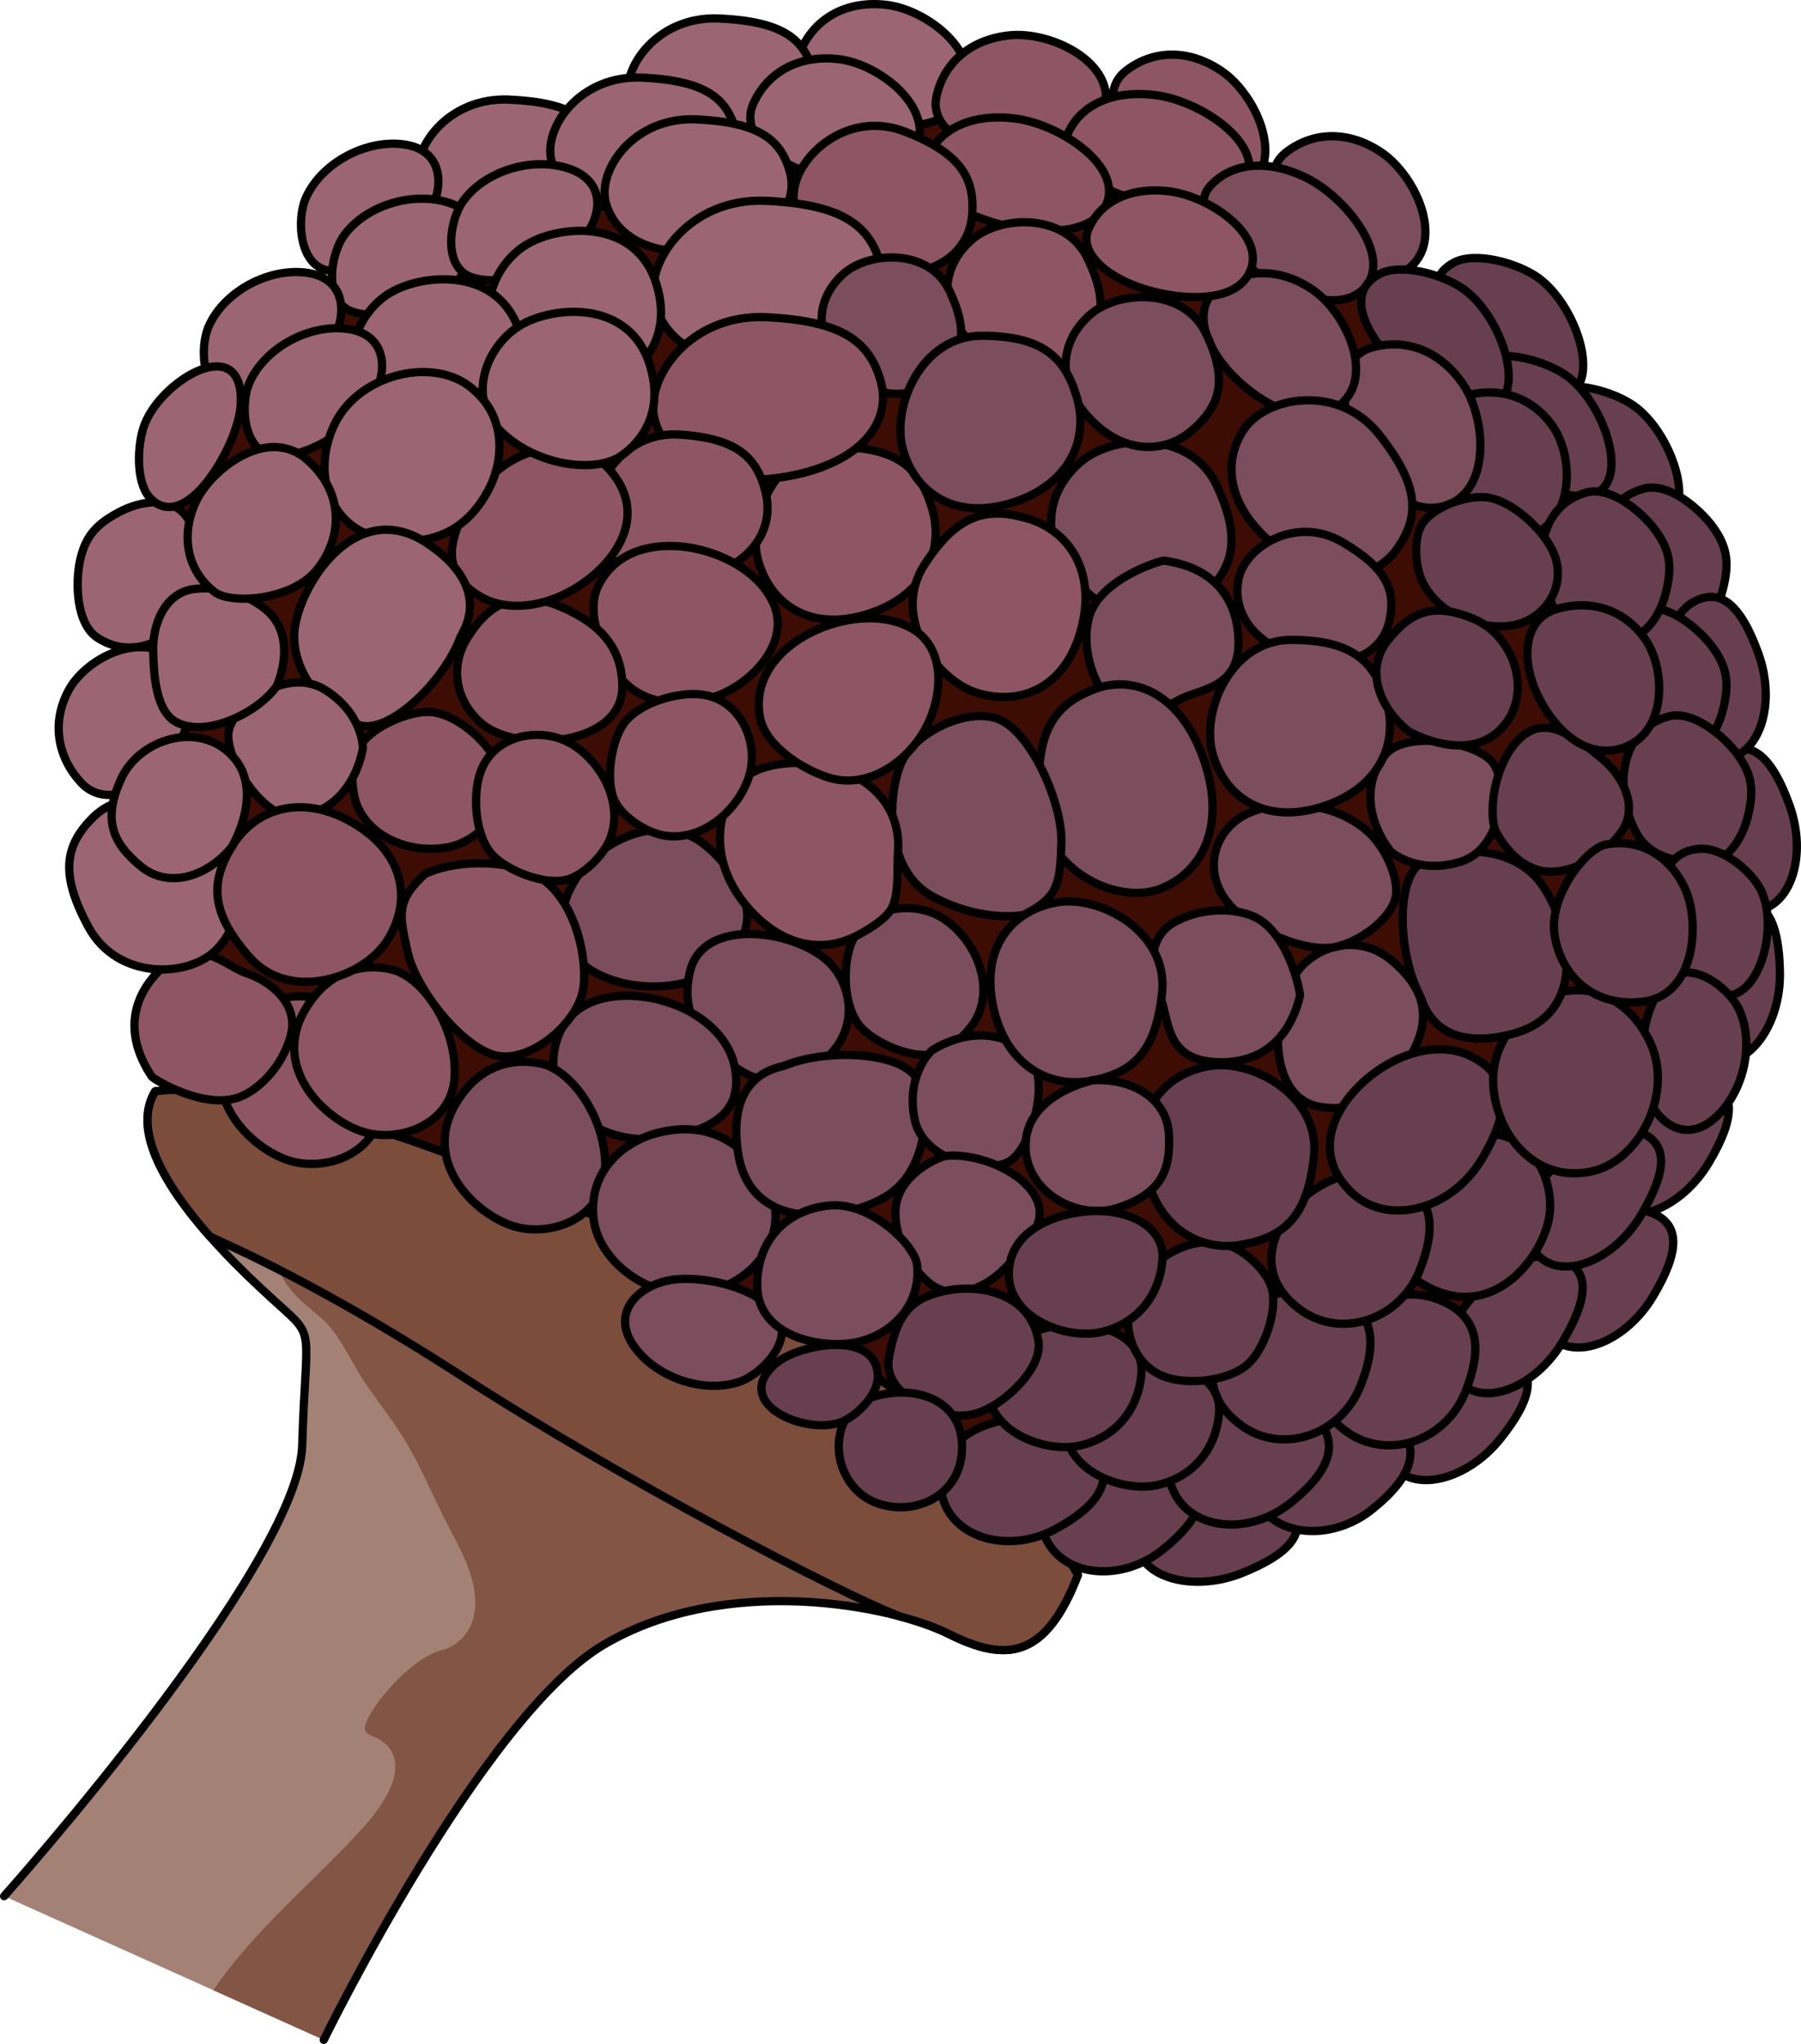 <?xml version="1.0" encoding="utf-8"?>
<!-- Generator: Adobe Illustrator 16.0.0, SVG Export Plug-In . SVG Version: 6.00 Build 0)  -->
<!DOCTYPE svg PUBLIC "-//W3C//DTD SVG 1.1//EN" "http://www.w3.org/Graphics/SVG/1.1/DTD/svg11.dtd">
<svg version="1.1" id="Layer_1" xmlns="http://www.w3.org/2000/svg" xmlns:xlink="http://www.w3.org/1999/xlink" x="0px" y="0px"
	 width="218.043px" height="247.348px" viewBox="0 0 218.043 247.348" enable-background="new 0 0 218.043 247.348"
	 xml:space="preserve">
<g>
	<path fill="#3D0D03" d="M29,142.704c-11.389-1.702-5.746-20.489-8.668-27.331c-4.117-9.637-5.529-21.271-6.032-32.002
		c-0.54-11.532,3.066-20.441,8.185-29.964c2.602-4.84,4.831-9.954,9.148-13.519c4.186-3.456,7.78-5.294,11.185-9.222
		C55.806,15.685,83.085,7.063,102.998,8.039c11.165,0.548,22.697,1.129,33.333,5.515c9.102,3.753,17.292,7.039,25.837,11.316
		c4.491,2.248,4.552,5.854,7.303,9.313c3.27,4.11,7.502,4.932,11.564,7.671c10.275,6.931,12.799,14.528,15.152,25.517
		c2.391,11.156,10.051,20.273,11.479,31.333c1.36,10.525-0.466,24.232-3.483,33.998c-6.279,20.313-21.168,33.31-38.665,43.854
		c-9.907,5.971-19.45,4.757-29.852,8.002c-15.009,4.684-21.915,4.4-35.852-4.019c-12.667-7.652-27.465-13.381-40.85-19.702
		c-7.055-3.331-34.624-13.123-32.632-23.466"/>
	<path opacity="0.7" fill="#7C4D3B" d="M0.5,229.457c0,0,35.652-39.953,36.087-54.542s1.74-12.877-3.043-17.211
		s-19.506-17.813-14.753-25.639c22.144-3.044,95.622,30.083,111.709,58.52c-3.913,10.176-8.696,10.611-15.652,7.133
		s-26.955-7.393-41.738,1.304s-33.913,47.826-33.913,47.826"/>
	<path fill="#825544" d="M105.664,170.412c-2.694-0.115-5.389-0.23-8.083-0.346c-4.815-0.207-10.059-1.059-14.827-0.227
		c-2.871,0.501-5.717,2.001-8.441,0.238c-3.73-2.414-5.132-7.249-8.572-10.019c-6.271-5.05-13.954-9.228-21.41-12.235
		c-2.436-0.982-7.168-3.104-9.782-1.285c-2.277,1.585-1.582,5.514-0.552,7.639c1.199,2.474,3.028,3.682,5.013,5.429
		c1.93,1.698,3.254,4.664,4.632,6.858c1.631,2.6,3.598,4.927,5.219,7.556c2.084,3.382,3.535,7.042,5.365,10.557
		c1.682,3.229,3.965,7.136,3.145,10.972c-0.449,2.098-2.091,3.714-3.854,4.139c-2.951,0.712-6.635,4.502-8.384,7.26
		c-2.459,3.877,0.399,2.31,2.043,4.647c2.253,3.202-1.621,7.806-3.526,9.904c-5.674,6.249-12.984,12.146-17.815,19.343l13.363,6.006
		c0,0,19.13-39.13,33.913-47.826s34.782-4.782,41.738-1.304c3.406,1.703,6.29,2.464,8.807,1.606
		C122.264,187.35,116.645,178.325,105.664,170.412z"/>
	<path fill="none" stroke="#000000" stroke-linecap="round" stroke-linejoin="round" stroke-miterlimit="10" d="M0.5,229.457
		c0,0,35.652-39.953,36.087-54.542s1.74-12.877-3.043-17.211s-19.506-17.813-14.753-25.639
		c22.144-3.044,95.622,30.083,111.709,58.52c-3.913,10.176-8.696,10.611-15.652,7.133s-26.955-7.393-41.738,1.304
		s-33.913,47.826-33.913,47.826"/>
	<path fill="#7C4D3B" d="M18.791,132.065c-2.943,4.846,1.581,11.856,6.588,17.523c0.298,0.325,11.554,4.66,30.681,17.036
		c19.141,12.385,45.688,26.246,52.896,28.979c0.001,0,0.002,0.001,0.002,0.001c2.418,0.645,4.44,1.388,5.891,2.112
		c6.956,3.479,11.739,3.043,15.652-7.133C114.413,162.148,40.935,129.021,18.791,132.065z"/>
	<path fill="none" stroke="#000000" stroke-linecap="round" stroke-linejoin="round" stroke-miterlimit="10" d="M18.791,132.065
		c-2.943,4.846,1.581,11.856,6.588,17.523c0.298,0.325,11.554,4.66,30.681,17.036c19.141,12.385,45.688,26.246,52.896,28.979
		c0.001,0,0.002,0.001,0.002,0.001c2.418,0.645,4.44,1.388,5.891,2.112c6.956,3.479,11.739,3.043,15.652-7.133
		C114.413,162.148,40.935,129.021,18.791,132.065z"/>
	<g>
		<path fill="#9B6576" stroke="#000000" stroke-miterlimit="10" d="M106.069,14.899c0,0,8.17,1.869,10.595-3.31
			c2.422-5.178-4.466-10.464-9.408-11.01c-4.943-0.546-8.662,1.754-10.277,5.469C95.366,9.762,99.768,13.758,106.069,14.899z"/>
		<path fill="#9B6576" stroke="#000000" stroke-miterlimit="10" d="M76.138,12.356c1.123,4.139,5.838,6.896,13.188,5.53
			c7.354-1.362,10.155-5.478,9.071-9.341c-1.082-3.857-3.687-5.945-11.273-6.307C79.535,1.88,75.053,8.352,76.138,12.356z"/>
		<path fill="#9B6576" stroke="#000000" stroke-miterlimit="10" d="M50.71,22.172c1.123,4.139,5.838,6.896,13.188,5.53
			c7.354-1.362,10.155-5.478,9.071-9.341c-1.082-3.857-3.687-5.945-11.273-6.307C54.107,11.695,49.625,18.167,50.71,22.172z"/>
		<path fill="#9B6576" stroke="#000000" stroke-miterlimit="10" d="M66.78,19.511c1.123,4.139,5.838,6.896,13.188,5.53
			c7.354-1.362,10.155-5.478,9.071-9.341c-1.082-3.857-3.687-5.945-11.273-6.307C70.178,9.034,65.695,15.506,66.78,19.511z"/>
		<path fill="#7C4D5C" stroke="#000000" stroke-miterlimit="10" d="M159.546,30.576c0,0,6.368,5.447,10.92,1.985
			c4.549-3.46,0.901-11.341-3.223-14.118c-4.125-2.779-8.486-2.467-11.642,0.074C152.45,21.057,154.494,26.641,159.546,30.576z"/>
		<path fill="#8E5665" stroke="#000000" stroke-miterlimit="10" d="M140.162,20.706c0,0,6.368,5.447,10.92,1.985
			c4.549-3.46,0.901-11.341-3.223-14.118c-4.125-2.779-8.486-2.467-11.642,0.074C133.066,11.187,135.11,16.771,140.162,20.706z"/>
		<path fill="#8E5665" stroke="#000000" stroke-miterlimit="10" d="M124.094,18.523c0,0,8.38,0.127,9.673-5.443
			c1.291-5.568-6.547-9.305-11.494-8.81c-4.949,0.495-8.107,3.519-8.913,7.489C112.555,15.727,117.692,18.719,124.094,18.523z"/>
		<path fill="#9B6576" stroke="#000000" stroke-miterlimit="10" d="M100.265,21.469c0,0,8.17,1.869,10.595-3.31
			c2.422-5.178-4.466-10.464-9.408-11.01c-4.943-0.546-8.662,1.754-10.277,5.469C89.562,16.331,93.963,20.327,100.265,21.469z"/>
		<path fill="#8E5665" stroke="#000000" stroke-miterlimit="10" d="M139.746,24.675c0,0,8.94,2.001,11.142-2.695
			c2.201-4.691-5.631-9.801-10.992-10.471c-5.363-0.672-9.186,1.324-10.631,4.697C127.822,19.575,132.874,23.41,139.746,24.675z"/>
		<path fill="#8E5665" stroke="#000000" stroke-miterlimit="10" d="M122.75,27.509c0,0,8.94,2.001,11.142-2.695
			c2.201-4.691-5.631-9.801-10.992-10.471c-5.363-0.672-9.186,1.324-10.631,4.697C110.826,22.409,115.878,26.244,122.75,27.509z"/>
		<path fill="#7C4D5C" stroke="#000000" stroke-miterlimit="10" d="M153.731,33.907c0,0,7.842,4.739,11.422,0.986
			c3.578-3.749-2.225-11.082-7.094-13.422c-4.872-2.342-9.131-1.664-11.574,1.075C144.048,25.282,147.618,30.523,153.731,33.907z"/>
		<path fill="#9B6576" stroke="#000000" stroke-miterlimit="10" d="M73.355,24.564c1.123,4.139,5.838,6.896,13.188,5.53
			c7.354-1.362,10.155-5.478,9.071-9.341c-1.082-3.857-3.687-5.945-11.273-6.307C76.753,14.088,72.271,20.56,73.355,24.564z"/>
		<path fill="#8E5665" stroke="#000000" stroke-miterlimit="10" d="M96.102,23.3c-0.365,4.698,3.013,9.014,10.182,9.774
			c7.172,0.763,11.109-2.739,11.417-7.135c0.309-4.392-1.367-7.371-8.174-10.019C102.721,13.271,96.453,18.754,96.102,23.3z"/>
		<path fill="#9B6576" stroke="#000000" stroke-miterlimit="10" d="M79.273,36.736c1.38,5.087,7.174,8.475,16.207,6.797
			c9.038-1.674,12.479-6.731,11.147-11.479c-1.329-4.741-4.53-7.307-13.854-7.751C83.448,23.862,77.939,31.815,79.273,36.736z"/>
		<path fill="#683F4F" stroke="#000000" stroke-miterlimit="10" d="M197.835,49.123c-2.501-1.782-7.599-3.18-10.15-1.839
			c-6.899,3.617,3.79,14.225,9.136,15.943C207.023,66.502,203.463,53.133,197.835,49.123z"/>
		<path fill="#683F4F" stroke="#000000" stroke-miterlimit="10" d="M186.209,33.596c-2.501-1.782-7.599-3.18-10.15-1.839
			c-6.899,3.617,3.79,14.225,9.136,15.943C195.397,50.975,191.837,37.605,186.209,33.596z"/>
		<path fill="#683F4F" stroke="#000000" stroke-miterlimit="10" d="M189.629,45.445c-2.501-1.782-7.599-3.18-10.15-1.839
			c-6.899,3.617,3.79,14.225,9.136,15.943C198.817,62.824,195.257,49.455,189.629,45.445z"/>
		<path fill="#683F4F" stroke="#000000" stroke-miterlimit="10" d="M177.193,34.987c-2.501-1.782-7.599-3.18-10.15-1.839
			c-6.899,3.617,3.79,14.225,9.136,15.943C186.382,52.366,182.821,38.997,177.193,34.987z"/>
		<path fill="#683F4F" stroke="#000000" stroke-miterlimit="10" d="M175.746,59.782c0,0,3.662,6.699,9.314,5.032
			c5.65-1.665,5.521-9.681,2.841-13.361c-2.682-3.682-6.858-4.722-10.835-3.442C173.092,49.288,172.684,54.806,175.746,59.782z"/>
		<path fill="#7C4D5C" stroke="#000000" stroke-miterlimit="10" d="M165.108,55.188c0,0,4.045,7.646,9.727,6.051
			c5.68-1.593,5.173-10.542,2.269-14.774c-2.904-4.233-7.209-5.59-11.201-4.349C161.912,43.355,161.755,49.492,165.108,55.188z"/>
		<path fill="#7C4D5C" stroke="#000000" stroke-miterlimit="10" d="M151.157,47.153c0,0,6.368,5.447,10.92,1.985
			c4.549-3.46,0.901-11.341-3.223-14.118c-4.125-2.779-8.486-2.467-11.642,0.074C144.062,37.634,146.105,43.218,151.157,47.153z"/>
		<path fill="#8E5665" stroke="#000000" stroke-miterlimit="10" d="M141.168,35.609c0,0,8.086,1.771,10.147-2.704
			c2.062-4.471-4.976-9.2-9.832-9.762c-4.857-0.563-8.353,1.379-9.711,4.592C130.418,30.944,134.949,34.506,141.168,35.609z"/>
		<path fill="#7C4D5C" stroke="#000000" stroke-miterlimit="10" d="M130.702,56.013c-4.134,3.653-5.021,9.431-0.028,14.738
			c4.992,5.311,10.944,4.979,14.783,1.541c3.837-3.436,4.965-6.996,1.803-13.631C144.097,52.027,134.7,52.478,130.702,56.013z"/>
		<path fill="#8E5665" stroke="#000000" stroke-miterlimit="10" d="M117.619,29.044c-3.512,3.104-4.266,8.012-0.024,12.521
			c4.241,4.512,9.298,4.23,12.559,1.309c3.26-2.918,4.218-5.942,1.531-11.579C128.998,25.658,121.016,26.041,117.619,29.044z"/>
		<path fill="#7C4D5C" stroke="#000000" stroke-miterlimit="10" d="M102.135,33.116c-3.197,2.825-3.884,7.294-0.021,11.399
			c3.861,4.107,8.465,3.852,11.434,1.191c2.968-2.656,3.84-5.41,1.395-10.542C112.495,30.033,105.228,30.382,102.135,33.116z"/>
		<path fill="#7C4D5C" stroke="#000000" stroke-miterlimit="10" d="M131.944,38.108c-3.512,3.104-4.266,8.012-0.024,12.521
			c4.241,4.512,9.298,4.23,12.559,1.309c3.26-2.918,4.218-5.942,1.531-11.579C143.323,34.723,135.341,35.105,131.944,38.108z"/>
		<path fill="#7C4D5C" stroke="#000000" stroke-miterlimit="10" d="M150.638,51.905c-2.821,4.091-1.975,9.9,4.263,14.561
			c6.238,4.663,11.736,3.642,14.343-0.202c2.607-3.842,2.631-7.49-2.272-13.675C162.067,46.405,153.367,47.946,150.638,51.905z"/>
		<path fill="#7C4D5C" stroke="#000000" stroke-miterlimit="10" d="M149.994,69.879c-0.912,3.905,1.437,8.019,7.496,9.68
			c6.06,1.663,9.889-0.726,10.713-4.382c0.825-3.654-0.232-6.401-5.739-9.601S150.877,66.102,149.994,69.879z"/>
		<path fill="#683F4F" stroke="#000000" stroke-miterlimit="10" d="M204.256,76.806c2.305-0.629,3.793-3.29,4.355-5.587
			c0.746-3.043,0.568-4.998-1.266-7.5c-1.586-2.161-5.369-5.4-8.35-4.586c-6.211,1.702-6.533,9.449-3.816,14.208
			c1.617,2.833,4.746,3.325,7.672,3.586C203.348,76.971,203.818,76.926,204.256,76.806z"/>
		<path fill="#683F4F" stroke="#000000" stroke-miterlimit="10" d="M195.19,136.231c-1.751,2.292-3.759,6.337-0.747,9.38
			c3.011,3.045,9.158,0.602,12.44-4.907c3.286-5.509,3.202-8.659-0.077-10.022C203.522,129.316,198.46,131.949,195.19,136.231z"/>
		<path fill="#683F4F" stroke="#000000" stroke-miterlimit="10" d="M203.193,120.018c-0.284,2.87,0.135,7.366,4.297,8.371
			c4.162,1.006,8.105-4.306,8-10.717c-0.102-6.413-1.83-9.049-5.336-8.483C206.643,109.755,203.721,114.656,203.193,120.018z"/>
		<path fill="#683F4F" stroke="#000000" stroke-miterlimit="10" d="M205.783,103.659c0.658,2.808,2.509,6.928,6.772,6.531
			c4.264-0.394,6.277-6.695,4.104-12.727c-2.169-6.036-4.657-7.971-7.792-6.303C205.729,92.832,204.549,98.415,205.783,103.659z"/>
		<path fill="#683F4F" stroke="#000000" stroke-miterlimit="10" d="M202.016,85.302c0.658,2.808,2.509,6.928,6.772,6.531
			c4.264-0.394,6.277-6.695,4.104-12.727c-2.169-6.036-4.657-7.971-7.792-6.303C201.961,74.475,200.781,80.058,202.016,85.302z"/>
		<path fill="#683F4F" stroke="#000000" stroke-miterlimit="10" d="M204.255,91.416c2.305-0.629,3.793-3.29,4.355-5.587
			c0.746-3.043,0.568-4.998-1.266-7.5c-1.586-2.161-5.369-5.4-8.35-4.586c-6.211,1.702-6.533,9.449-3.816,14.208
			c1.617,2.833,4.746,3.325,7.672,3.586C203.347,91.581,203.817,91.536,204.255,91.416z"/>
		<path fill="#683F4F" stroke="#000000" stroke-miterlimit="10" d="M197.336,77.269c2.305-0.629,3.793-3.29,4.355-5.587
			c0.746-3.043,0.568-4.998-1.266-7.5c-1.586-2.161-5.369-5.4-8.35-4.586c-6.211,1.702-6.533,9.449-3.816,14.208
			c1.617,2.833,4.746,3.325,7.672,3.586C196.428,77.434,196.898,77.389,197.336,77.269z"/>
		<path fill="#683F4F" stroke="#000000" stroke-miterlimit="10" d="M207.255,104.371c2.305-0.629,3.793-3.29,4.355-5.587
			c0.746-3.043,0.568-4.998-1.266-7.5c-1.586-2.161-5.369-5.4-8.35-4.586c-6.211,1.702-6.533,9.449-3.816,14.208
			c1.617,2.833,4.746,3.325,7.672,3.586C206.347,104.536,206.817,104.491,207.255,104.371z"/>
		<path fill="#683F4F" stroke="#000000" stroke-miterlimit="10" d="M213.169,107.668c-1.173-2.302-4.676-5.177-7.449-4.954
			c-7.492,0.597-3.974,12.876-0.425,16.097C212.071,124.953,215.808,112.852,213.169,107.668z"/>
		<path fill="#683F4F" stroke="#000000" stroke-miterlimit="10" d="M207.368,135.509c3.611-2.941,5.141-8.978,3.221-13.261
			c-1.184-2.642-5.729-6.197-8.529-3.731c-2.98,2.625-3.767,8.682-3.089,12.406C199.741,135.163,203.474,138.681,207.368,135.509z"
			/>
		<path fill="#683F4F" stroke="#000000" stroke-miterlimit="10" d="M188.459,152.363c-1.751,2.292-3.759,6.337-0.747,9.38
			c3.011,3.045,9.158,0.602,12.44-4.907c3.286-5.509,3.202-8.659-0.077-10.022C196.791,145.448,191.729,148.081,188.459,152.363z"/>
		<path fill="#683F4F" stroke="#000000" stroke-miterlimit="10" d="M170.657,168.082c-2.055,2.024-4.61,5.748-2.055,9.184
			c2.554,3.437,8.983,1.879,13.006-3.115c4.025-4.992,4.384-8.124,1.328-9.934C179.877,162.404,174.495,164.302,170.657,168.082z"/>
		<path fill="#683F4F" stroke="#000000" stroke-miterlimit="10" d="M143.824,179.698c-2.78,0.768-6.825,2.774-6.268,7.02
			c0.557,4.245,6.931,6.017,12.876,3.614c5.948-2.4,7.787-4.96,5.999-8.028C154.643,179.229,149.018,178.266,143.824,179.698z"/>
		<path fill="#683F4F" stroke="#000000" stroke-miterlimit="10" d="M177.491,157.888c-1.751,2.292-3.759,6.337-0.747,9.38
			c3.011,3.045,9.158,0.602,12.44-4.907c3.286-5.509,3.202-8.659-0.077-10.022C185.823,150.973,180.761,153.605,177.491,157.888z"/>
		<path fill="#683F4F" stroke="#000000" stroke-miterlimit="10" d="M186.983,142.564c-1.751,2.292-3.759,6.337-0.747,9.38
			c3.011,3.045,9.158,0.602,12.44-4.907c3.286-5.509,3.202-8.659-0.077-10.022C195.315,135.649,190.253,138.282,186.983,142.564z"/>
		<path fill="#683F4F" stroke="#000000" stroke-miterlimit="10" d="M155.508,171.84c-2.477,1.48-5.737,4.654-3.559,9.405
			c2.179,4.752,9.205,5.411,14.21,1.375c5.006-4.036,5.859-7.37,2.904-10.507C166.104,168.973,160.133,169.078,155.508,171.84z"/>
		<path fill="#683F4F" stroke="#000000" stroke-miterlimit="10" d="M130.148,176.718c-2.477,1.48-5.737,4.654-3.559,9.405
			c2.179,4.752,9.205,5.411,14.21,1.375c5.006-4.036,5.859-7.37,2.904-10.507C140.745,173.851,134.773,173.956,130.148,176.718z"/>
		<path fill="#683F4F" stroke="#000000" stroke-miterlimit="10" d="M119.279,172.496c-2.703,1.009-6.482,3.542-5.198,8.607
			c1.284,5.067,8.077,6.984,13.729,3.918c5.652-3.065,7.094-6.19,4.754-9.81C130.22,171.589,124.327,170.614,119.279,172.496z"/>
		<path fill="#683F4F" stroke="#000000" stroke-miterlimit="10" d="M145.639,171.053c-2.477,1.48-5.737,4.654-3.559,9.405
			c2.179,4.752,9.205,5.411,14.21,1.375c5.006-4.036,5.859-7.37,2.904-10.507C156.235,168.186,150.264,168.291,145.639,171.053z"/>
		<path fill="#683F4F" stroke="#000000" stroke-miterlimit="10" d="M160.782,162.722c-1.49,2.472-2.723,6.892,2.195,10.488
			c4.919,3.596,12.043,1.216,14.431-4.773c2.39-5.989,1.22-9.533-3.481-11.258C169.222,155.453,163.565,158.11,160.782,162.722z"/>
		<path fill="#683F4F" stroke="#000000" stroke-miterlimit="10" d="M167.726,145.499c0,0-1.834,7.063,5.768,10.541
			c7.604,3.479,13.172-3.957,14.029-8.564c0.857-4.609-2.082-10.439-7.623-10.262S168.837,141.526,167.726,145.499z"/>
		<path fill="#683F4F" stroke="#000000" stroke-miterlimit="10" d="M148.083,162.002c-1.49,2.472-2.723,6.892,2.195,10.488
			c4.919,3.596,12.043,1.216,14.431-4.773c2.39-5.989,1.22-9.533-3.481-11.258C156.522,154.733,150.866,157.391,148.083,162.002z"/>
		<path fill="#7C4D5C" stroke="#000000" stroke-miterlimit="10" d="M159.922,133.964c4.854,0.73,8.027-1.726,10.561-5.725
			c2.967-4.685,2.277-8.448-2.044-12.049c-3.163-2.636-7.481-2.372-10.491,0.384C153.82,120.355,152.822,132.894,159.922,133.964z"
			/>
		<path fill="#7C4D5C" stroke="#000000" stroke-miterlimit="10" d="M148.038,108.371c0.364,0.59,0.828,1.162,1.396,1.706
			c2.652,2.545,8.467,5.18,12.069,4.545c3.012-0.53,7.146-3.526,7.506-6.312c0.273-2.132-1.214-5.484-2.99-7.273
			c-3.828-3.854-10.416-4.486-14.684-2.706C147.398,99.971,145.65,104.523,148.038,108.371z"/>
		<path fill="#683F4F" stroke="#000000" stroke-miterlimit="10" d="M155.248,148.013c-1.49,2.472-2.723,6.892,2.195,10.488
			c4.919,3.596,12.043,1.216,14.431-4.773c2.39-5.989,1.22-9.533-3.481-11.258C163.688,140.744,158.031,143.401,155.248,148.013z"/>
		<path fill="#683F4F" stroke="#000000" stroke-miterlimit="10" d="M188.5,68.239c-0.107-0.563-0.295-1.132-0.577-1.702
			c-1.303-2.662-5.059-6.092-8.079-6.364c-2.525-0.229-6.683,1.31-7.813,3.505c-0.863,1.683-0.721,4.75,0.127,6.604
			c1.828,3.986,6.803,5.951,10.691,5.436C186.438,75.242,189.197,71.906,188.5,68.239z"/>
		<path fill="#683F4F" stroke="#000000" stroke-miterlimit="10" d="M163.465,132.606c-2.074,2.523-4.306,7.17-0.022,11.518
			c4.285,4.346,12.143,2.458,15.908-3.771c3.766-6.23,3.333-10.162-1.135-12.47C173.745,125.574,167.337,127.899,163.465,132.606z"
			/>
		<path fill="#683F4F" stroke="#000000" stroke-miterlimit="10" d="M181.839,135.695c1.217,2.928,4.777,7.248,10.691,6.091
			c5.914-1.158,10.082-9.396,7.303-15.523c-2.781-6.129-8.902-7.981-13.234-5.137C182.267,123.97,178.983,128.821,181.839,135.695z"
			/>
		<path fill="#683F4F" stroke="#000000" stroke-miterlimit="10" d="M171.997,120.655c0.223,0.414,1.549,7.006,11.186,4.439
			s6.684-14.124,3.084-18.577c-3.6-4.454-11.229-4.068-14.261-2.068C168.973,106.448,169.217,115.47,171.997,120.655z"/>
		<path fill="#7C4D5C" stroke="#000000" stroke-miterlimit="10" d="M168.29,102.945c0.23,0.31,3.439,2.896,8.52,1.343
			c5.078-1.553,5.902-9.57,3.871-12.053c-2.029-2.481-10.487-3.896-12.955-0.916C165.255,94.299,165.185,98.811,168.29,102.945z"/>
		<path fill="#683F4F" stroke="#000000" stroke-miterlimit="10" d="M180.912,100.171c0.069,0.313,2.63,5.77,7.448,5.287
			c3.069-0.307,6.207-2.303,7.959-4.822c2.104-3.03,0.143-6.738-2.363-8.818c-1.936-1.603-5.494-4.58-8.246-3.539
			C181.944,89.706,180.045,96.296,180.912,100.171z"/>
		<path fill="#7C4D5C" stroke="#000000" stroke-miterlimit="10" d="M140.922,67.843c-0.32-0.043-7.854,2.197-9.084,6.882
			c-0.783,2.982-0.01,6.618,1.742,9.142c2.102,3.03,6.264,2.486,9.086,0.862c2.427-1.395,7.313-1.276,7.279-7.015
			C149.918,73.057,147.514,68.748,140.922,67.843z"/>
		<path fill="#7C4D5C" stroke="#000000" stroke-miterlimit="10" d="M146.814,91.216c1.506,5.308,6.33,8.606,13.275,6.401
			c6.947-2.204,9.225-7.713,7.785-12.662c-1.438-4.945-4.16-7.502-11.51-7.522C149.016,77.415,145.357,86.082,146.814,91.216z"/>
		<path fill="#8E5665" stroke="#000000" stroke-miterlimit="10" d="M91.805,67.886c1.506,5.308,6.33,8.606,13.275,6.401
			c6.947-2.204,9.225-7.713,7.785-12.662c-1.438-4.945-4.16-7.502-11.51-7.522C94.006,54.085,90.348,62.752,91.805,67.886z"/>
		<path fill="#8E5665" stroke="#000000" stroke-miterlimit="10" d="M79.273,50.821c1.38,5.087,7.174,8.475,16.207,6.797
			c9.038-1.674,12.479-6.731,11.147-11.479c-1.329-4.741-4.53-7.307-13.854-7.751C83.448,37.947,77.939,45.9,79.273,50.821z"/>
		<path fill="#8E5665" stroke="#000000" stroke-miterlimit="10" d="M72.106,63.765c1.062,4.604,5.444,7.69,12.248,6.213
			c6.807-1.475,9.38-6.031,8.354-10.327c-1.022-4.29-3.446-6.623-10.478-7.064C75.198,52.147,71.079,59.312,72.106,63.765z"/>
		<path fill="#7C4D5C" stroke="#000000" stroke-miterlimit="10" d="M109.326,54.415c1.506,5.308,6.33,8.606,13.275,6.401
			c6.947-2.204,9.225-7.713,7.785-12.662c-1.438-4.945-4.16-7.502-11.51-7.522C111.527,40.614,107.869,49.281,109.326,54.415z"/>
		<path fill="#8E5665" stroke="#000000" stroke-miterlimit="10" d="M118.401,83.88c5.289,1.564,10.656-0.747,12.507-7.795
			c1.853-7.051-1.585-11.92-6.538-13.35c-4.947-1.43-8.563-0.496-12.51,5.704C107.915,74.642,113.283,82.366,118.401,83.88z"/>
		<path fill="#7C4D5C" stroke="#000000" stroke-miterlimit="10" d="M140.364,107.595c5.2-1.936,8.132-7.646,5.396-15.618
			c-2.736-7.977-8.426-10.418-13.27-8.573c-4.842,1.842-7.194,5.09-6.652,13.611C126.381,105.536,135.336,109.467,140.364,107.595z"
			/>
		<path fill="#683F4F" stroke="#000000" stroke-miterlimit="10" d="M170.579,88.516c0,0,6.823,3.927,11.017-0.19
			c4.195-4.119,1.815-11.313-3.134-13.408s-7.705-0.896-10.49,2.649C165.187,81.114,167.083,85.821,170.579,88.516z"/>
		<path fill="#683F4F" stroke="#000000" stroke-miterlimit="10" d="M186.932,85.543c0,0,3.662,6.699,9.314,5.032
			c5.65-1.665,5.521-9.681,2.841-13.361c-2.682-3.682-6.858-4.722-10.835-3.442C184.277,75.049,183.869,80.566,186.932,85.543z"/>
		<path fill="#683F4F" stroke="#000000" stroke-miterlimit="10" d="M194.456,102.19c-2.459,0.458-6.975,6.25-6.248,10.957
			c0.729,4.711,4.465,8.776,10.63,8.074c6.163-0.703,6.821-8.626,5.569-12.6C203.155,104.649,199.403,101.269,194.456,102.19z"/>
	</g>
	<g>
		<path fill="#683F4F" stroke="#000000" stroke-miterlimit="10" d="M137.174,165.269c0,0-7.585,0.884-8.16,6.747
			s6.901,8.752,11.32,7.647s6.951-4.588,7.257-8.752S142.936,164.3,137.174,165.269z"/>
		<path fill="#683F4F" stroke="#000000" stroke-miterlimit="10" d="M127.777,160.492c0,0-7.585,0.884-8.16,6.747
			s6.901,8.752,11.32,7.647s6.951-4.588,7.257-8.752S133.539,159.523,127.777,160.492z"/>
		<path fill="#7C4D5C" stroke="#000000" stroke-miterlimit="10" d="M124.037,110.693c0,0-4.87,1.094-11.037-2.156
			s-5.499-12.751-3.833-16.334s7.917-6.666,11.75-5.166s7.75,10.084,7.583,15S128.157,108.517,124.037,110.693z"/>
		<path fill="#7C4D5C" stroke="#000000" stroke-miterlimit="10" d="M70.468,116.601c5.452,4.683,18.613,3.704,19.945-4.997
			c0.532-3.479-2.801-7.668-5.396-9.604c-3.859-2.881-9.199-1.52-12.656,1.342c-3.557,2.944-6.295,8.805-2.602,12.596
			C69.979,116.162,70.216,116.384,70.468,116.601z"/>
		<path fill="#7C4D5C" stroke="#000000" stroke-miterlimit="10" d="M83.562,117.46c-1.211,4.756,0.917,8.159,4.644,11.078
			c4.365,3.419,8.179,3.108,12.192-0.833c2.938-2.885,3.106-7.207,0.663-10.478C97.71,112.743,85.333,110.502,83.562,117.46z"/>
		<path fill="#7C4D5C" stroke="#000000" stroke-miterlimit="10" d="M104.053,112.443c-0.376,0.466-0.694,0.995-0.941,1.59
			c-1.156,2.781-1.035,7.867,1.087,10.241c1.773,1.985,6.258,3.935,8.926,3.238c2.043-0.533,4.43-2.752,5.281-4.645
			c1.833-4.075-0.429-9.029-3.87-11.491C111.361,109.106,106.5,109.409,104.053,112.443z"/>
		<path fill="#683F4F" stroke="#000000" stroke-miterlimit="10" d="M139.579,165.871c0.494,0.339,1.046,0.614,1.659,0.814
			c2.862,0.936,7.923,0.417,10.124-1.884c1.841-1.923,3.434-6.546,2.531-9.151c-0.691-1.995-3.09-4.201-5.043-4.902
			c-4.205-1.509-8.969,1.133-11.153,4.756C135.682,158.846,136.363,163.669,139.579,165.871z"/>
		<path fill="#8E5665" stroke="#000000" stroke-miterlimit="10" d="M87.166,101.362c-0.02,2.904,1.075,5.676,3.089,8.13
			c3.497,4.262,8.601,6.455,13.829,3.549c1.235-0.687,3.09-1.789,3.807-3.024c1.017-1.754,0.67-4.882,0.824-6.879
			c0.471-6.089-4.238-9.89-9.874-10.665c-3.706-0.51-8.833,0.104-10.524,3.849C87.55,98.021,87.178,99.714,87.166,101.362z"/>
		<path fill="#7C4D5C" stroke="#000000" stroke-miterlimit="10" d="M76.061,120.497c-3.266-0.05-8.291,1.1-9.021,7.159
			s5.646,11.028,12.864,10.091s10.023-3.727,9.043-8.66S82.154,120.591,76.061,120.497z"/>
		<path fill="#7C4D5C" stroke="#000000" stroke-miterlimit="10" d="M66.217,128.914c0,0-6.844-2.531-11.063,4.688
			s2.625,13.5,7.125,14.813s10.594-1.031,10.969-6.563S70.061,130.414,66.217,128.914z"/>
		<path fill="#8E5665" stroke="#000000" stroke-miterlimit="10" d="M39.101,120.991c0,0-6.844-2.531-11.063,4.688
			s2.625,13.5,7.125,14.813s10.594-1.031,10.969-6.563S42.944,122.491,39.101,120.991z"/>
		<path fill="#8E5665" stroke="#000000" stroke-miterlimit="10" d="M48,117.495c0,0-6.844-2.531-11.063,4.688
			s2.625,13.5,7.125,14.813s10.594-1.031,10.969-6.563S51.844,118.995,48,117.495z"/>
		<path fill="#7C4D5C" stroke="#000000" stroke-miterlimit="10" d="M78.967,137.278c-3.033,0.918-7.688,4.031-7.125,10.031
			s8.344,10.969,14.719,8.813s8.828-8.063,6.43-12.656S86.092,135.122,78.967,137.278z"/>
		<path fill="#7C4D5C" stroke="#000000" stroke-miterlimit="10" d="M94.913,128.984c-0.434,0.18-7.125,0.844-5.531,10.688
			s13.387,8.059,18.178,4.92s5.166-10.768,3.479-13.984S100.351,126.734,94.913,128.984z"/>
		<path fill="#7C4D5C" stroke="#000000" stroke-miterlimit="10" d="M112.904,127.06c-0.331,0.2-3.223,3.135-2.184,8.344
			s8.934,6.826,11.605,5.054s4.922-10.048,2.203-12.801S117.329,124.382,112.904,127.06z"/>
		<path fill="#7C4D5C" stroke="#000000" stroke-miterlimit="10" d="M114.408,139.896c-0.319,0.039-6.004,2.043-6.004,6.885
			c0,3.085,1.673,6.404,4.006,8.399c2.804,2.396,6.691,0.814,9.008-1.473c1.789-1.765,5.107-5.01,4.344-7.853
			C124.717,141.966,118.35,139.419,114.408,139.896z"/>
		<path fill="#7C4D5C" stroke="#000000" stroke-miterlimit="10" d="M157.39,120.495c0.074-0.313-1.404-8.032-5.941-9.724
			c-2.891-1.076-6.585-0.668-9.27,0.821c-3.225,1.79-3.1,5.985-1.765,8.955c1.146,2.556,0.542,7.403,6.256,7.942
			C151.305,128.929,155.832,126.965,157.39,120.495z"/>
		<path fill="#683F4F" stroke="#000000" stroke-miterlimit="10" d="M107.604,165.69c0.396,2.356,2.896,4.101,5.125,4.89
			c2.953,1.045,4.916,1.064,7.588-0.512c2.309-1.362,5.91-4.805,5.396-7.852c-1.074-6.351-8.751-7.442-13.757-5.214
			c-2.98,1.327-3.782,4.391-4.333,7.276C107.529,164.77,107.527,165.241,107.604,165.69z"/>
		<path fill="#683F4F" stroke="#000000" stroke-miterlimit="10" d="M106.562,182.029c4.406,1.329,9.236-1.041,9.84-5.801
			c0.795-6.28-4.783-8.741-10.247-7.323C99.55,170.619,100.354,180.158,106.562,182.029z"/>
		<path fill="#683F4F" stroke="#000000" stroke-miterlimit="10" d="M101.838,172.089c1.881-0.732,4.388-3.233,4.432-5.403
			c0.119-5.869-9.698-4.092-12.477-1.584C88.492,169.889,97.605,173.736,101.838,172.089z"/>
		<path fill="#7C4D5C" stroke="#000000" stroke-miterlimit="10" d="M76.609,162.699c2.566,3.887,8.42,6.008,12.874,4.525
			c2.746-0.914,6.737-5.082,4.563-8.115c-2.315-3.228-8.265-4.612-12.037-4.31C77.713,155.145,73.842,158.509,76.609,162.699z"/>
		<path fill="#7C4D5C" stroke="#000000" stroke-miterlimit="10" d="M127.93,109.205c-5.433,0.97-9.194,5.441-7.693,12.572
			s6.756,9.946,11.822,9.008s7.881-3.392,8.632-10.703S133.184,108.268,127.93,109.205z"/>
		<path fill="#683F4F" stroke="#000000" stroke-miterlimit="10" d="M146.319,129.022c-5.433,0.97-9.194,5.441-7.693,12.572
			s6.756,9.946,11.822,9.008s7.881-3.392,8.632-10.703S151.573,128.085,146.319,129.022z"/>
		<path fill="#7C4D5C" stroke="#000000" stroke-miterlimit="10" d="M132.322,130.729c0,0-7.716,1.564-8.141,7.427
			s6.117,9.688,11.216,7.987s6.373-4.42,6.118-8.923S136.725,130.44,132.322,130.729z"/>
		<path fill="#683F4F" stroke="#000000" stroke-miterlimit="10" d="M130.321,146.764c0,0-7.585,0.884-8.16,6.747
			s6.901,8.752,11.32,7.647s6.951-4.588,7.257-8.752S136.083,145.795,130.321,146.764z"/>
		<path fill="#7C4D5C" stroke="#000000" stroke-miterlimit="10" d="M111.049,153.171c-0.211-2.49-5.523-7.563-10.281-7.308
			s-9.177,3.568-9.092,9.771s7.903,7.647,11.981,6.798S111.474,158.185,111.049,153.171z"/>
	</g>
	<g>
		<path fill="#8E5665" stroke="#000000" stroke-miterlimit="10" d="M18.391,130.298c0.181,0.268,6.861,4.406,11.178,2.215
			c2.75-1.398,4.951-4.394,5.674-7.377c0.867-3.585-2.305-6.334-5.395-7.363c-2.656-0.887-5.813-4.615-10.08-0.775
			C16.307,120.109,14.686,124.771,18.391,130.298z"/>
		<path fill="#9B6576" stroke="#000000" stroke-miterlimit="10" d="M26.158,114.956c3.452-3.479,3.726-9.047-1.347-14.231
			c-5.071-5.184-10.501-4.936-13.7-1.661c-3.201,3.275-3.904,6.699-0.385,13.143C14.244,118.649,22.82,118.323,26.158,114.956z"/>
		<path fill="#9B6576" stroke="#000000" stroke-miterlimit="10" d="M49.091,17.504c-4.598-0.744-10.122,2.127-12.048,6.408
			c-1.188,2.639-0.824,8.398,2.881,8.853c3.942,0.482,8.99-2.957,11.322-5.938C53.902,23.433,54.049,18.307,49.091,17.504z"/>
		<path fill="#9B6576" stroke="#000000" stroke-miterlimit="10" d="M54.806,24.705c-4.339-1.69-10.343-0.04-13.123,3.742
			c-1.714,2.331-2.565,8.04,0.963,9.26c3.753,1.297,9.409-1.009,12.314-3.435C58.269,31.51,59.486,26.529,54.806,24.705z"/>
		<path fill="#9B6576" stroke="#000000" stroke-miterlimit="10" d="M69.233,20.534c-4.339-1.69-10.343-0.04-13.123,3.742
			c-1.714,2.331-2.565,8.04,0.963,9.26c3.753,1.297,9.409-1.009,12.314-3.435C72.696,27.339,73.914,22.358,69.233,20.534z"/>
		<path fill="#9B6576" stroke="#000000" stroke-miterlimit="10" d="M75.433,45.697c0,0,6.497-3.321,4.043-11.313
			s-11.711-7.211-15.725-4.789c-4.013,2.422-6.415,8.492-2.6,12.514C64.967,46.131,71.726,47.51,75.433,45.697z"/>
		<path fill="#9B6576" stroke="#000000" stroke-miterlimit="10" d="M58.876,51.563c0,0,6.497-3.321,4.043-11.313
			s-11.711-7.211-15.725-4.789c-4.013,2.422-6.415,8.492-2.6,12.514C48.41,51.996,55.169,53.375,58.876,51.563z"/>
		<path fill="#9B6576" stroke="#000000" stroke-miterlimit="10" d="M37.333,33.037c-4.598-0.744-10.122,2.127-12.048,6.408
			c-1.188,2.639-0.824,8.398,2.881,8.853c3.942,0.482,8.99-2.957,11.322-5.938C42.145,38.966,42.291,33.84,37.333,33.037z"/>
		<path fill="#9B6576" stroke="#000000" stroke-miterlimit="10" d="M21.51,61.501c-2.002-1.305-4.979-0.646-7.068,0.459
			c-2.769,1.465-4.112,2.896-4.763,5.93c-0.561,2.621-0.467,7.603,2.123,9.287c5.4,3.51,11.402-1.398,13.152-6.59
			c1.043-3.092-0.668-5.758-2.418-8.116C22.237,62.07,21.892,61.749,21.51,61.501z"/>
		<path fill="#9B6576" stroke="#000000" stroke-miterlimit="10" d="M21.063,90.91c0,0,4.486-6.18,0.563-10.574
			c-3.924-4.394-11.113-0.849-13.293,3.15S7,91.708,9.856,94.752C12.713,97.798,17.873,95.805,21.063,90.91z"/>
		<path fill="#9B6576" stroke="#000000" stroke-miterlimit="10" d="M42.274,39.835c-4.598-0.744-10.122,2.127-12.048,6.408
			c-1.188,2.639-0.824,8.398,2.881,8.853c3.942,0.482,8.99-2.957,11.322-5.938C47.086,45.764,47.232,40.638,42.274,39.835z"/>
		<path fill="#8E5665" stroke="#000000" stroke-miterlimit="10" d="M51.446,105.766c0,0,4.423-2.313,11.22-0.766
			c6.797,1.549,8.604,10.9,7.92,14.791c-0.686,3.893-5.928,8.484-10.019,8.024c-4.092-0.46-10.091-7.741-11.197-12.535
			C48.262,110.488,48.027,108.934,51.446,105.766z"/>
		<path fill="#8E5665" stroke="#000000" stroke-miterlimit="10" d="M92.901,71.705c-3.967-5.994-16.896-8.643-20.551-0.636
			c-1.462,3.202,0.601,8.142,2.569,10.712c2.928,3.824,8.436,3.973,12.542,2.162c4.226-1.86,8.46-6.752,5.94-11.407
			C93.252,72.261,93.085,71.982,92.901,71.705z"/>
		<path fill="#8E5665" stroke="#000000" stroke-miterlimit="10" d="M109.168,75.486c-6.696-2.609-18.786,2.683-17.154,11.332
			c0.651,3.459,5.185,6.305,8.275,7.27c4.597,1.436,9.182-1.619,11.494-5.466c2.379-3.957,3.018-10.395-1.727-12.745
			C109.775,75.738,109.479,75.607,109.168,75.486z"/>
		<path fill="#8E5665" stroke="#000000" stroke-miterlimit="10" d="M75.345,83.101c-0.005-4.908-2.91-7.679-7.244-9.582
			c-5.076-2.23-8.692-0.985-11.604,3.828c-2.133,3.523-1.226,7.752,1.953,10.315C62.808,91.176,75.354,90.281,75.345,83.101z"/>
		<path fill="#8E5665" stroke="#000000" stroke-miterlimit="10" d="M60.665,94.063c-0.089-0.592-0.262-1.185-0.532-1.769
			c-1.264-2.734-5.088-6.09-8.271-6.137c-2.662-0.039-7.133,1.939-8.428,4.374c-0.99,1.864-0.975,5.123-0.158,7.031
			c1.756,4.108,6.934,5.8,11.075,4.935C58.17,101.7,61.24,97.919,60.665,94.063z"/>
		<path fill="#8E5665" stroke="#000000" stroke-miterlimit="10" d="M86.799,84.558c-0.548-0.243-1.14-0.415-1.778-0.501
			c-2.985-0.4-7.869,1.025-9.617,3.686c-1.463,2.225-2.192,7.059-0.834,9.459c1.042,1.836,3.8,3.572,5.848,3.908
			c4.41,0.723,8.615-2.738,10.109-6.696C91.903,90.763,90.361,86.143,86.799,84.558z"/>
		<path fill="#8E5665" stroke="#000000" stroke-miterlimit="10" d="M59.08,91.717c-0.357,0.48-0.654,1.021-0.878,1.625
			c-1.042,2.826-0.718,7.903,1.497,10.19c1.852,1.913,6.41,3.681,9.048,2.879c2.02-0.616,4.316-2.929,5.092-4.853
			c1.668-4.146-0.791-9.006-4.328-11.328C66.25,88.09,61.404,88.586,59.08,91.717z"/>
		<path fill="#8E5665" stroke="#000000" stroke-miterlimit="10" d="M73.066,68.445c2.248-2.369,4.806-6.845,0.842-11.485
			c-3.965-4.64-11.938-3.315-16.137,2.631s-4.047,9.899,0.247,12.519C62.313,74.729,68.87,72.865,73.066,68.445z"/>
		<path fill="#9B6576" stroke="#000000" stroke-miterlimit="10" d="M74.639,55.5c0,0,6.497-3.321,4.043-11.313
			s-11.711-7.211-15.725-4.789c-4.013,2.422-6.415,8.492-2.6,12.514C64.173,55.934,70.932,57.313,74.639,55.5z"/>
		<path fill="#9B6576" stroke="#000000" stroke-miterlimit="10" d="M59.382,58.786c1.379-2.854,2.239-8.387-2.556-12.036
			s-13.721-1.289-16.452,4.861c-2.731,6.151-0.046,11.956,4.958,13.302C50.336,66.261,56.143,65.489,59.382,58.786z"/>
		<path fill="#9B6576" stroke="#000000" stroke-miterlimit="10" d="M55.774,77.021c0.161-0.44,4.204-5.813-4.118-11.308
			c-8.321-5.494-14.994,4.392-15.93,10.042c-0.936,5.651,4.424,11.094,7.934,12.031C47.17,88.723,53.748,82.546,55.774,77.021z"/>
		<path fill="#9B6576" stroke="#000000" stroke-miterlimit="10" d="M43.916,90.677c0.077-0.379-0.123-4.494-4.66-7.258
			c-4.536-2.764-11.072,1.95-11.578,5.117c-0.505,3.166,4.061,10.426,7.927,10.289C39.471,98.689,42.891,95.746,43.916,90.677z"/>
		<path fill="#9B6576" stroke="#000000" stroke-miterlimit="10" d="M33.453,83.09c0.188-0.261,2.563-5.801-0.999-9.08
			c-2.271-2.089-5.845-3.106-8.894-2.741c-3.661,0.44-5.131,4.372-5.016,7.625c0.086,2.512,0.227,7.151,2.836,8.514
			C24.949,89.272,31.135,86.313,33.453,83.09z"/>
		<path fill="#9B6576" stroke="#000000" stroke-miterlimit="10" d="M17.503,51.37c-0.937,2.455-1.035,6.966,0.565,8.773
			c4.331,4.89,10.76-6.264,11.067-11.051C29.722,39.959,19.608,45.845,17.503,51.37z"/>
		<path fill="#8E5665" stroke="#000000" stroke-miterlimit="10" d="M46.877,113.823c2.967-4.653,2.224-10.449-4.039-14.175
			c-6.264-3.725-11.895-1.765-14.635,2.599s-2.842,8.095,2.029,13.599C35.104,121.351,44.01,118.324,46.877,113.823z"/>
		<path fill="#9B6576" stroke="#000000" stroke-miterlimit="10" d="M28.066,102.479c0,0,4.074-6.737,0.048-11.02
			c-4.025-4.282-11.271-2.06-13.473,2.843c-2.202,4.903-1.063,7.683,2.422,10.545C20.549,107.708,25.297,105.913,28.066,102.479z"/>
		<path fill="#9B6576" stroke="#000000" stroke-miterlimit="10" d="M25.961,71.628c1.976,1.531,9.305,1.058,12.34-2.615
			c3.035-3.674,3.59-9.169-1.031-13.308c-4.623-4.138-10.98,0.636-13.117,4.212S21.984,68.545,25.961,71.628z"/>
	</g>
</g>
</svg>

